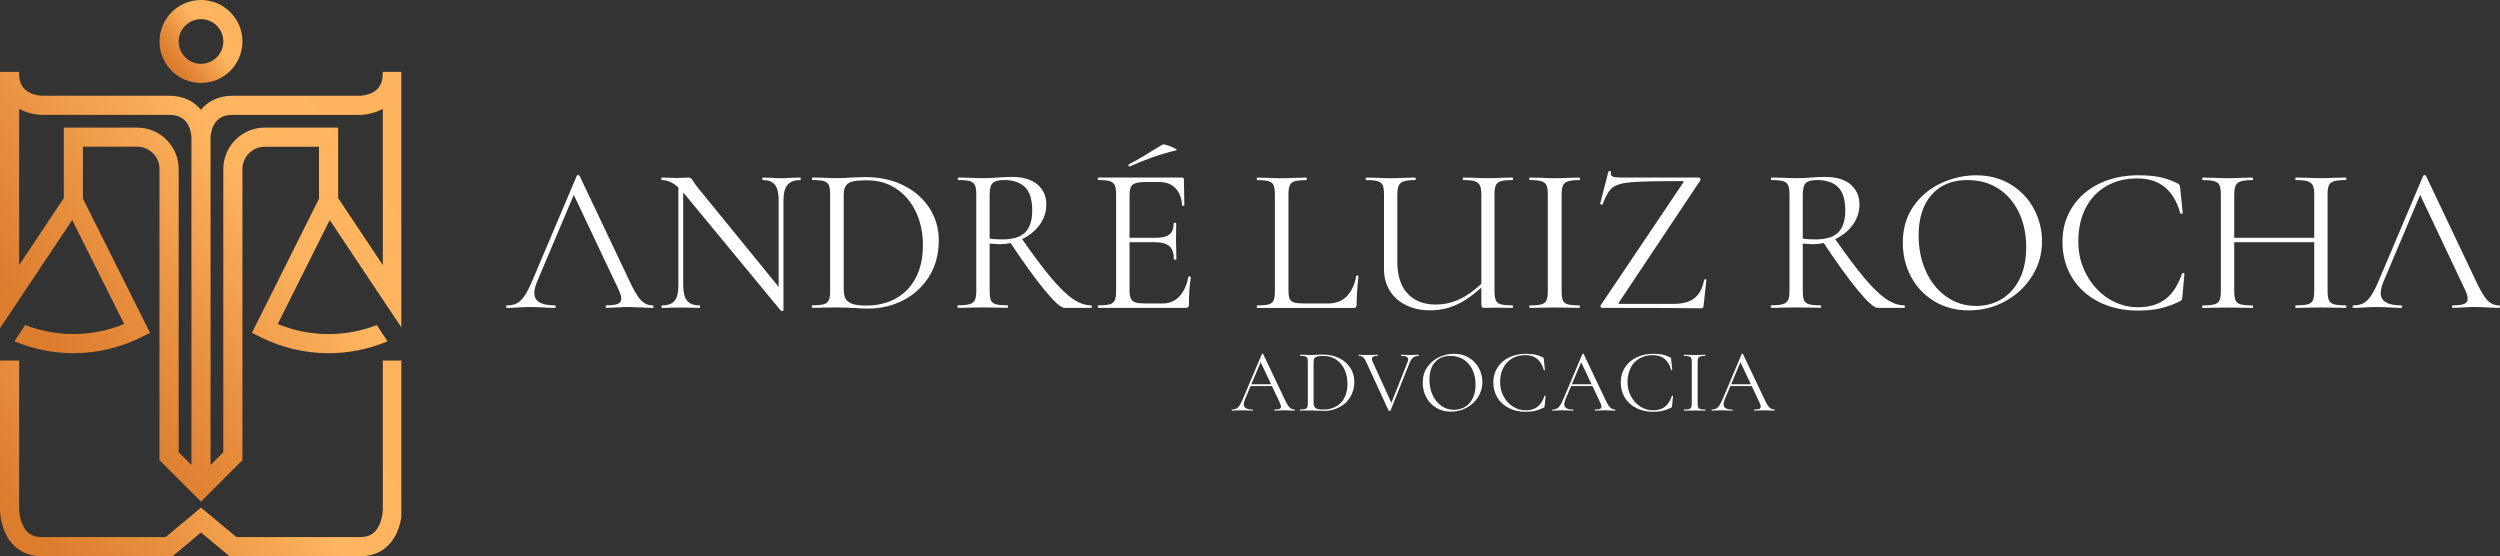 <svg xmlns="http://www.w3.org/2000/svg" xmlns:xlink="http://www.w3.org/1999/xlink" id="Camada_2" data-name="Camada 2" viewBox="0 0 635.35 141.33"><rect x="0" y="0" width="635.35" height="141.33" fill="#333333" stroke="none"/><defs><linearGradient id="Gradiente_sem_nome_17" data-name="Gradiente sem nome 17" x1="-367.57" y1="435.13" x2="203.41" y2="-3.1" gradientUnits="userSpaceOnUse"><stop offset="0" stop-color="#d16a1e"></stop><stop offset="0" stop-color="#d26c20"></stop><stop offset=".11" stop-color="#ea9342"></stop><stop offset=".2" stop-color="#f9ac57"></stop><stop offset=".25" stop-color="#ffb55f"></stop><stop offset=".27" stop-color="#f9ac57"></stop><stop offset=".36" stop-color="#dc7c2d"></stop><stop offset=".4" stop-color="#d16a1e"></stop><stop offset=".57" stop-color="#d26b1f"></stop><stop offset=".63" stop-color="#d67225"></stop><stop offset=".67" stop-color="#dd7e2f"></stop><stop offset=".7" stop-color="#e78f3e"></stop><stop offset=".73" stop-color="#f5a551"></stop><stop offset=".75" stop-color="#ffb55f"></stop><stop offset=".87" stop-color="#fdb35d"></stop><stop offset=".91" stop-color="#f9ac57"></stop><stop offset=".94" stop-color="#f2a04d"></stop><stop offset=".97" stop-color="#e88f3e"></stop><stop offset=".99" stop-color="#da792b"></stop><stop offset="1" stop-color="#d16a1e"></stop></linearGradient><linearGradient id="Gradiente_sem_nome_17-2" data-name="Gradiente sem nome 17" x1="-420.87" y1="415.5" x2="223.72" y2="-79.23" xlink:href="#Gradiente_sem_nome_17"></linearGradient><linearGradient id="Gradiente_sem_nome_17-3" data-name="Gradiente sem nome 17" x1="-31.58" y1="73.98" x2="81.05" y2="-12.46" xlink:href="#Gradiente_sem_nome_17"></linearGradient></defs><g id="Camada_1-2" data-name="Camada 1"><g><g><path d="M97.29,91.62v37.83s-.03,2.01-.86,3.89c-.96,2.15-2.49,3.15-4.81,3.15h-31.55l-8.99-7.49-8.99,7.49H10.54c-2.33,0-3.85-1-4.81-3.15-.84-1.88-.86-3.87-.86-3.88v-37.84H0v37.84c0,.29.03,2.94,1.21,5.69,1.63,3.81,4.71,5.99,8.72,6.19h33.94l7.21-6.01,7.21,6.01h33.94c4-.2,7.08-2.38,8.72-6.19.6-1.39.9-2.75,1.05-3.8v-39.72h-4.71Z" style="fill: url(#Gradiente_sem_nome_17); stroke-width: 0px;"></path><path d="M31.56,82.34c-4.08,1.68-8.5,2.56-12.91,2.56-4.17,0-8.35-.79-12.25-2.3l-2.75,4.13c4.73,1.99,9.87,3.03,15,3.03,5.97,0,11.96-1.41,17.3-4.09l2.18-1.09-17.05-34.09v-13.21h13.78c3.13,0,5.67,2.55,5.67,5.68v73.98l10.54,10.54,10.54-10.54V42.97c0-3.13,2.55-5.68,5.68-5.68h13.78v13.21l-17.05,34.09,2.18,1.09c5.34,2.67,11.33,4.09,17.3,4.09,5.13,0,10.27-1.04,15-3.03l-2.75-4.13c-3.9,1.51-8.07,2.3-12.25,2.3-4.41,0-8.83-.88-12.91-2.56l13.21-26.43,8.04,12.06,6.75,10.12,3.4,5.09V18.26h-4.71v.39c0,2.35-.85,3.94-2.59,4.86-1.46.77-3.01.81-3.1.82h-32.42c-3.43,0-6.24,1.26-8.11,3.58-1.87-2.32-4.68-3.58-8.11-3.58H10.55c-.08,0-1.64-.05-3.1-.82-1.75-.92-2.59-2.51-2.59-4.86v-.39H0v65.18l18.35-27.52,13.21,26.43ZM53.51,34.87c0-.09.05-1.64.82-3.09.92-1.74,2.51-2.59,4.86-2.59h32.43c.27,0,2.67-.04,5.14-1.27.18-.09.36-.19.53-.29v39.74l-11.35-17.03v-17.91h-18.65c-5.81,0-10.54,4.73-10.54,10.54v71.96l-3.24,3.24V34.87ZM16.22,50.34l-11.35,17.03V27.63c.17.1.35.2.53.29,2.47,1.23,4.88,1.27,5.14,1.27h32.43c2.35,0,3.94.85,4.86,2.59.77,1.45.81,3.01.82,3.09v83.3l-3.24-3.24V42.97c0-5.81-4.73-10.54-10.54-10.54h-18.65v17.91Z" style="fill: url(#Gradiente_sem_nome_17-2); stroke-width: 0px;"></path><path d="M51.08,21.08c5.81,0,10.54-4.73,10.54-10.54S56.89,0,51.08,0s-10.54,4.73-10.54,10.54,4.73,10.54,10.54,10.54ZM51.08,4.86c3.13,0,5.68,2.55,5.68,5.68s-2.55,5.68-5.68,5.68-5.67-2.55-5.67-5.68,2.55-5.68,5.67-5.68Z" style="fill: url(#Gradiente_sem_nome_17-3); stroke-width: 0px;"></path></g><g><g><path d="M166.11,77.92c0,.21-.07.32-.21.32-.67,0-1.71-.03-3.13-.11-1.41-.07-2.44-.11-3.07-.11-.78,0-1.77.03-2.97.11-1.13.07-2,.11-2.6.11-.14,0-.21-.11-.21-.32s.07-.32.21-.32c1.34,0,2.3-.12,2.89-.37.58-.25.87-.69.87-1.32,0-.53-.21-1.27-.64-2.23l-11.76-24.85,1.32-1.64-10.28,24.32c-.5,1.2-.74,2.19-.74,2.97,0,2.08,1.73,3.13,5.19,3.13.18,0,.26.11.26.32s-.09.32-.26.32c-.64,0-1.55-.03-2.76-.11-1.34-.07-2.51-.11-3.5-.11-.92,0-1.98.03-3.18.11-1.06.07-1.94.11-2.65.11-.18,0-.26-.11-.26-.32s.09-.32.26-.32c.99,0,1.83-.19,2.52-.56.69-.37,1.34-1.02,1.96-1.96.62-.93,1.3-2.29,2.04-4.05l11.18-26.38c.07-.11.19-.16.37-.16s.28.05.32.16l12.5,26.33c1.2,2.61,2.23,4.37,3.07,5.27.85.9,1.85,1.35,3.02,1.35.14,0,.21.11.21.32Z" style="fill: #fff; stroke-width: 0px;"></path><path d="M198.84,79.03c-.18.03-.3.02-.37-.05l-24.37-29.51c-1.13-1.38-2.16-2.34-3.1-2.89-.94-.55-1.86-.82-2.78-.82-.11,0-.16-.11-.16-.32s.05-.32.16-.32l1.96.05c.42.04,1.01.05,1.75.05s1.41-.02,1.91-.05c.49-.03.88-.05,1.17-.05.25,0,.45.06.61.19.16.12.34.38.56.77.42.64.87,1.24,1.32,1.8l21.19,26.01.42,4.98c0,.07-.09.12-.26.16ZM172.41,46.35l1.22.11v26.01c0,1.84.33,3.15.98,3.95.65.79,1.7,1.19,3.15,1.19.11,0,.16.11.16.32s-.05.32-.16.32c-.88,0-1.55-.02-2.01-.05l-2.65-.05-2.7.05c-.5.04-1.22.05-2.17.05-.07,0-.11-.11-.11-.32s.03-.32.11-.32c1.52,0,2.6-.4,3.23-1.19.64-.8.95-2.11.95-3.95v-26.12ZM199.11,78.87l-1.22-1.64v-26.27c0-1.84-.31-3.16-.93-3.97-.62-.81-1.65-1.22-3.1-1.22-.07,0-.11-.11-.11-.32s.03-.32.11-.32l2.07.05c1.06.07,1.92.11,2.6.11.64,0,1.52-.03,2.65-.11l2.17-.05c.11,0,.16.11.16.32s-.05.32-.16.32c-1.48,0-2.56.41-3.23,1.22-.67.81-1.01,2.14-1.01,3.97v27.92Z" style="fill: #fff; stroke-width: 0px;"></path><path d="M217.07,78.29c-.5-.04-1.12-.07-1.88-.11-.76-.03-1.6-.05-2.52-.05l-3.6.05c-.64.04-1.52.05-2.65.05-.07,0-.11-.11-.11-.32s.03-.32.11-.32c1.34,0,2.32-.09,2.94-.27.62-.18,1.04-.52,1.27-1.03.23-.51.34-1.3.34-2.36v-24.53c0-1.06-.11-1.84-.32-2.33-.21-.49-.63-.84-1.24-1.03-.62-.19-1.6-.29-2.94-.29-.07,0-.11-.11-.11-.32s.03-.32.11-.32l2.65.05c1.48.07,2.67.11,3.55.11,1.34,0,2.67-.05,3.97-.16,1.55-.07,2.63-.11,3.23-.11,3.67,0,6.92.71,9.75,2.12,2.83,1.41,5.02,3.34,6.6,5.77,1.57,2.44,2.36,5.17,2.36,8.21,0,3.43-.8,6.45-2.41,9.08-1.61,2.63-3.79,4.66-6.54,6.09-2.75,1.43-5.76,2.15-9.01,2.15-1.02,0-2.21-.05-3.55-.16ZM227.61,75.88c2.19-1.18,3.89-2.93,5.11-5.25,1.22-2.31,1.83-5.09,1.83-8.34,0-3.07-.58-5.86-1.75-8.37-1.17-2.51-2.83-4.48-4.98-5.93-2.15-1.45-4.64-2.17-7.47-2.17-1.52,0-2.69.09-3.52.27-.83.18-1.44.53-1.83,1.06-.39.53-.58,1.32-.58,2.38v23.84c0,1.06.15,1.89.45,2.49s.87,1.05,1.7,1.35c.83.3,2,.45,3.52.45,2.82,0,5.33-.59,7.52-1.77Z" style="fill: #fff; stroke-width: 0px;"></path><path d="M263.63,46.87c1.52,1.27,2.28,2.97,2.28,5.09,0,1.87-.55,3.58-1.64,5.11-1.1,1.54-2.57,2.76-4.42,3.65-1.85.9-3.84,1.35-5.96,1.35-.21,0-1.01-.05-2.38-.16v12.02c0,1.1.11,1.89.32,2.38s.63.83,1.24,1.01c.62.18,1.6.27,2.94.27.11,0,.16.11.16.32s-.05.32-.16.32c-1.1,0-1.96-.02-2.6-.05l-3.66-.05-3.6.05c-.64.04-1.54.05-2.7.05-.07,0-.11-.11-.11-.32s.03-.32.11-.32c1.34,0,2.33-.1,2.97-.29.64-.19,1.08-.54,1.32-1.03.25-.49.37-1.27.37-2.33v-24.53c0-1.06-.11-1.84-.34-2.33-.23-.49-.65-.84-1.27-1.03s-1.6-.29-2.94-.29c-.11,0-.16-.11-.16-.32s.05-.32.16-.32l2.6.05c1.48.07,2.68.11,3.6.11.78,0,1.5-.02,2.17-.05.67-.03,1.24-.07,1.7-.11,1.34-.11,2.52-.16,3.55-.16,2.79,0,4.94.64,6.46,1.91ZM260.48,47.56c-1.22-1.2-2.99-1.8-5.32-1.8-1.38,0-2.33.25-2.86.74-.53.49-.79,1.5-.79,3.02v11.12c.85.14,1.89.21,3.13.21,2.76,0,4.72-.6,5.91-1.8,1.18-1.2,1.78-3.05,1.78-5.56,0-2.76-.61-4.73-1.83-5.93ZM265.46,73.71c-2.49-3.02-5.48-7.18-8.98-12.47l2.97-.9c3.07,4.42,5.64,7.85,7.71,10.3,2.07,2.46,3.89,4.23,5.48,5.32s3.14,1.64,4.66,1.64c.11,0,.16.11.16.32s-.05.32-.16.32h-6.78c-.88,0-2.57-1.51-5.06-4.53Z" style="fill: #fff; stroke-width: 0px;"></path><path d="M278.99,77.92c0-.21.03-.32.11-.32,1.34,0,2.32-.09,2.94-.27.62-.18,1.04-.52,1.27-1.03.23-.51.34-1.3.34-2.36v-24.53c0-1.06-.11-1.84-.34-2.33-.23-.49-.65-.84-1.27-1.03-.62-.19-1.6-.29-2.94-.29-.07,0-.11-.11-.11-.32s.03-.32.11-.32h21.3c.32,0,.48.16.48.48l.11,6.52c0,.11-.1.17-.29.19-.19.02-.29-.03-.29-.13-.11-1.87-.67-3.33-1.7-4.37s-2.38-1.56-4.08-1.56h-3.23c-1.24,0-2.15.1-2.76.29-.6.19-1.02.52-1.24.98-.23.46-.34,1.18-.34,2.17v24.05c0,.95.11,1.67.34,2.15.23.48.63.8,1.19.98.56.18,1.45.26,2.65.26h4.24c1.7,0,3.11-.6,4.24-1.8,1.13-1.2,1.89-2.86,2.28-4.98,0-.07.07-.11.21-.11.11,0,.2.03.29.08.09.05.13.1.13.13-.32,2.23-.48,4.56-.48,6.99,0,.28-.06.48-.19.61-.12.12-.34.19-.66.19h-22.2c-.07,0-.11-.11-.11-.32ZM297.19,62.56c-.76-.67-2.02-1.01-3.79-1.01h-7.95v-1.11h8.11c1.7,0,2.9-.28,3.63-.85.72-.56,1.09-1.52,1.09-2.86,0-.07.11-.11.32-.11s.32.04.32.11l-.05,4.29c0,1.02.02,1.8.05,2.33l.05,2.54c0,.07-.11.11-.32.11s-.32-.03-.32-.11c0-1.55-.38-2.67-1.14-3.34ZM287.05,42.32c-.14,0-.23-.08-.26-.24-.04-.16,0-.27.11-.34,1.2-.6,2.37-1.25,3.5-1.93,1.13-.69,1.84-1.12,2.12-1.3l2.97-1.8c.18-.07.61,0,1.3.24.69.23,1.29.49,1.8.77.51.28.63.44.34.48-2.19.53-4.19,1.12-6.01,1.77-1.82.65-3.73,1.42-5.75,2.3l-.11.05Z" style="fill: #fff; stroke-width: 0px;"></path><path d="M327.78,75.96c.21.46.6.77,1.17.93.56.16,1.48.24,2.75.24h5.77c2.01,0,3.62-.62,4.82-1.85,1.2-1.24,1.99-2.95,2.38-5.14,0-.11.1-.15.29-.13.19.02.29.08.29.19-.32,2.93-.48,5.35-.48,7.26,0,.28-.05.48-.16.61-.11.12-.32.19-.64.19h-24.47c-.07,0-.11-.11-.11-.32s.03-.32.11-.32c1.34,0,2.32-.09,2.94-.27.62-.18,1.03-.52,1.24-1.03.21-.51.32-1.3.32-2.36v-24.53c0-1.06-.11-1.84-.32-2.33-.21-.49-.63-.84-1.24-1.03-.62-.19-1.6-.29-2.94-.29-.07,0-.11-.11-.11-.32s.03-.32.11-.32l2.6.05c1.48.07,2.68.11,3.6.11.99,0,2.22-.03,3.71-.11l2.54-.05c.11,0,.16.11.16.32s-.05.32-.16.32c-1.31,0-2.28.1-2.91.29s-1.06.55-1.27,1.06c-.21.51-.32,1.3-.32,2.36v24.26c0,1.03.11,1.77.32,2.23Z" style="fill: #fff; stroke-width: 0px;"></path><path d="M370.98,77.04c-2.31,1.22-4.83,1.83-7.55,1.83-2.23,0-4.23-.42-6.01-1.27-1.78-.85-3.18-2.07-4.18-3.66s-1.51-3.44-1.51-5.56v-18.96c0-1.06-.11-1.84-.32-2.33-.21-.49-.63-.84-1.25-1.03-.62-.19-1.6-.29-2.94-.29-.11,0-.16-.11-.16-.32s.05-.32.16-.32l2.6.05c1.48.07,2.67.11,3.55.11.99,0,2.26-.03,3.81-.11l2.49-.05c.07,0,.11.11.11.32s-.04.32-.11.32c-1.31,0-2.28.11-2.91.32-.64.21-1.07.57-1.3,1.09-.23.51-.34,1.3-.34,2.36v17c0,3.53.87,6.22,2.62,8.08s4.12,2.78,7.13,2.78c2.26,0,4.41-.51,6.44-1.54,2.03-1.02,4.26-2.76,6.7-5.19l.53.42c-2.72,2.75-5.24,4.74-7.55,5.96ZM376.12,47.17c-.23-.51-.65-.87-1.27-1.09-.62-.21-1.6-.32-2.94-.32-.11,0-.16-.11-.16-.32s.05-.32.16-.32l2.54.05c1.55.07,2.79.11,3.71.11s2.12-.03,3.6-.11l2.6-.05c.11,0,.16.11.16.32s-.05.32-.16.32c-1.34,0-2.32.1-2.94.29-.62.19-1.04.54-1.27,1.03-.23.5-.34,1.27-.34,2.33v24.53c0,1.06.11,1.85.34,2.36.23.51.65.86,1.27,1.03.62.18,1.6.27,2.94.27.11,0,.16.11.16.32s-.05.32-.16.32l-4.19-.05-2.75.05c-.42,0-.69-.05-.79-.16s-.16-.39-.16-.85v-27.7c0-1.06-.11-1.85-.34-2.36Z" style="fill: #fff; stroke-width: 0px;"></path><path d="M397.18,76.33c.21.49.63.83,1.24,1.01.62.18,1.6.27,2.94.27.11,0,.16.11.16.32s-.05.32-.16.32c-1.06,0-1.91-.02-2.54-.05l-3.76-.05-3.65.05c-.64.04-1.5.05-2.6.05-.11,0-.16-.11-.16-.32s.05-.32.16-.32c1.34,0,2.32-.09,2.94-.27.62-.18,1.04-.52,1.27-1.03.23-.51.34-1.3.34-2.36v-24.53c0-1.06-.11-1.84-.34-2.33-.23-.49-.65-.84-1.27-1.03s-1.6-.29-2.94-.29c-.11,0-.16-.11-.16-.32s.05-.32.16-.32l2.6.05c1.48.07,2.7.11,3.65.11,1.06,0,2.33-.03,3.82-.11l2.49-.05c.11,0,.16.11.16.32s-.05.32-.16.32c-1.31,0-2.28.11-2.91.32-.64.21-1.06.57-1.27,1.09-.21.51-.32,1.3-.32,2.36v24.42c0,1.1.11,1.89.32,2.38Z" style="fill: #fff; stroke-width: 0px;"></path><path d="M427.9,46.13c0-.07-.14-.11-.42-.11-6.32,0-10.63.1-12.93.29s-3.89.66-4.79,1.4c-.9.74-1.72,2.14-2.46,4.18,0,.07-.07.11-.21.11-.11,0-.21-.03-.32-.08s-.14-.1-.11-.13l2.12-8.26s.07-.05.21-.05c.35,0,.49.05.42.16-.03.11-.05.25-.05.42,0,.42.2.71.61.85.41.14,1.23.21,2.46.21h19.34c.14,0,.26.08.34.24.09.16.1.31.03.45l-20.66,30.99-.16.32c0,.07.14.11.42.11h13.51c2.37,0,4.17-.49,5.4-1.48,1.24-.99,2.05-2.54,2.44-4.66.03-.07.14-.11.32-.11s.26.03.26.11l-.74,6.73c0,.11-.05.22-.13.34-.09.12-.2.19-.34.19-5.26-.07-13.7-.11-25.32-.11-.18,0-.3-.08-.37-.24-.07-.16-.05-.31.05-.45l20.92-31.1.16-.32Z" style="fill: #fff; stroke-width: 0px;"></path><path d="M470.28,46.87c1.52,1.27,2.28,2.97,2.28,5.09,0,1.87-.55,3.58-1.64,5.11-1.09,1.54-2.57,2.76-4.42,3.65-1.85.9-3.84,1.35-5.96,1.35-.21,0-1.01-.05-2.38-.16v12.02c0,1.1.11,1.89.32,2.38.21.49.63.83,1.25,1.01.62.18,1.6.27,2.94.27.11,0,.16.11.16.32s-.05.32-.16.32c-1.09,0-1.96-.02-2.6-.05l-3.65-.05-3.6.05c-.64.04-1.54.05-2.7.05-.07,0-.11-.11-.11-.32s.03-.32.11-.32c1.34,0,2.33-.1,2.97-.29.64-.19,1.08-.54,1.32-1.03.25-.49.37-1.27.37-2.33v-24.53c0-1.06-.11-1.84-.34-2.33-.23-.49-.65-.84-1.27-1.03-.62-.19-1.6-.29-2.94-.29-.11,0-.16-.11-.16-.32s.05-.32.16-.32l2.6.05c1.48.07,2.68.11,3.6.11.78,0,1.5-.02,2.17-.05.67-.03,1.24-.07,1.7-.11,1.34-.11,2.52-.16,3.55-.16,2.79,0,4.94.64,6.46,1.91ZM467.13,47.56c-1.22-1.2-2.99-1.8-5.32-1.8-1.38,0-2.33.25-2.86.74-.53.49-.8,1.5-.8,3.02v11.12c.85.14,1.89.21,3.13.21,2.76,0,4.72-.6,5.91-1.8,1.18-1.2,1.77-3.05,1.77-5.56,0-2.76-.61-4.73-1.83-5.93ZM472.11,73.71c-2.49-3.02-5.48-7.18-8.98-12.47l2.97-.9c3.07,4.42,5.64,7.85,7.71,10.3,2.07,2.46,3.89,4.23,5.48,5.32s3.14,1.64,4.66,1.64c.11,0,.16.11.16.32s-.05.32-.16.32h-6.78c-.88,0-2.57-1.51-5.06-4.53Z" style="fill: #fff; stroke-width: 0px;"></path><path d="M491.6,76.57c-2.56-1.54-4.54-3.62-5.93-6.25-1.4-2.63-2.09-5.5-2.09-8.61,0-3.64.92-6.75,2.75-9.35,1.84-2.6,4.19-4.55,7.07-5.85,2.88-1.31,5.82-1.96,8.82-1.96,3.35,0,6.3.79,8.85,2.36,2.54,1.57,4.49,3.65,5.85,6.22,1.36,2.58,2.04,5.32,2.04,8.21,0,3.21-.85,6.16-2.54,8.85-1.7,2.68-3.96,4.8-6.81,6.36-2.84,1.55-5.92,2.33-9.24,2.33s-6.21-.77-8.77-2.3ZM508.71,76.01c1.92-1.17,3.44-2.87,4.56-5.11,1.11-2.24,1.67-4.94,1.67-8.08,0-3.32-.62-6.27-1.86-8.85-1.24-2.58-2.98-4.59-5.22-6.04s-4.87-2.17-7.87-2.17c-3.88,0-6.92,1.25-9.11,3.76s-3.28,5.95-3.28,10.33c0,3.32.62,6.35,1.85,9.08,1.24,2.74,2.97,4.89,5.19,6.46,2.23,1.57,4.75,2.36,7.58,2.36,2.4,0,4.56-.58,6.49-1.75Z" style="fill: #fff; stroke-width: 0px;"></path><path d="M548.95,45.02c1.52.32,3.04.87,4.55,1.64.25.14.39.26.42.37.03.11.09.37.16.8l.64,6.3c0,.11-.1.17-.29.19-.19.02-.31-.03-.34-.13-1.63-5.9-5.26-8.85-10.91-8.85-2.97,0-5.59.65-7.87,1.96-2.28,1.31-4.04,3.17-5.27,5.59-1.24,2.42-1.85,5.24-1.85,8.45s.69,5.89,2.07,8.45c1.38,2.56,3.22,4.58,5.54,6.07,2.31,1.48,4.83,2.22,7.55,2.22,2.9,0,5.24-.71,7.05-2.12s3.18-3.57,4.13-6.46c0-.07.09-.11.26-.11.25,0,.37.05.37.16l-.53,5.83c-.04.42-.09.69-.16.8-.07.11-.21.23-.42.37-1.84.88-3.56,1.5-5.17,1.85s-3.45.53-5.54.53c-3.71,0-7.02-.73-9.93-2.2-2.91-1.47-5.18-3.52-6.81-6.17-1.63-2.65-2.44-5.69-2.44-9.11s.83-6.26,2.49-8.82,3.95-4.55,6.86-5.96,6.19-2.12,9.83-2.12c2.22,0,4.1.16,5.62.48Z" style="fill: #fff; stroke-width: 0px;"></path><path d="M564.07,47.09c-.23-.49-.66-.84-1.3-1.03s-1.63-.29-2.97-.29c-.07,0-.11-.11-.11-.32s.03-.32.11-.32l2.7.05c1.48.07,2.67.11,3.55.11,1.02,0,2.31-.03,3.87-.11l2.54-.05c.07,0,.11.11.11.32s-.04.32-.11.32c-1.34,0-2.34.11-2.99.32-.65.21-1.09.57-1.32,1.09-.23.51-.34,1.3-.34,2.36v24.42c0,1.06.11,1.85.34,2.36.23.51.66.86,1.3,1.03.64.18,1.64.27,3.02.27.07,0,.11.11.11.32s-.04.32-.11.32c-1.09,0-1.96-.02-2.6-.05l-3.81-.05-3.65.05c-.64.04-1.52.05-2.65.05-.07,0-.11-.11-.11-.32s.03-.32.11-.32c1.34,0,2.34-.09,2.99-.27.65-.18,1.09-.52,1.32-1.03.23-.51.34-1.3.34-2.36v-24.53c0-1.06-.12-1.84-.34-2.33ZM565.95,60.44h23.68v1.11h-23.68v-1.11ZM587.8,47.17c-.23-.51-.66-.87-1.3-1.09-.64-.21-1.64-.32-3.02-.32-.11,0-.16-.11-.16-.32s.05-.32.16-.32l2.54.05c1.55.07,2.84.11,3.87.11.95,0,2.17-.03,3.66-.11l2.6-.05c.11,0,.16.11.16.32s-.05.32-.16.32c-1.34,0-2.33.1-2.97.29-.64.19-1.07.54-1.3,1.03-.23.5-.35,1.27-.35,2.33v24.53c0,1.06.11,1.85.35,2.36.23.51.66.86,1.3,1.03.64.18,1.62.27,2.97.27.11,0,.16.11.16.32s-.05.32-.16.32c-1.09,0-1.96-.02-2.6-.05l-3.66-.05-3.87.05c-.64.04-1.48.05-2.54.05-.11,0-.16-.11-.16-.32s.05-.32.16-.32c1.38,0,2.38-.09,3.02-.27.64-.18,1.07-.52,1.3-1.03.23-.51.34-1.3.34-2.36v-24.42c0-1.06-.11-1.85-.34-2.36Z" style="fill: #fff; stroke-width: 0px;"></path><path d="M635.35,77.92c0,.21-.07.32-.21.32-.67,0-1.71-.03-3.13-.11s-2.44-.11-3.07-.11c-.78,0-1.77.03-2.97.11-1.13.07-2,.11-2.6.11-.14,0-.21-.11-.21-.32s.07-.32.21-.32c1.34,0,2.31-.12,2.89-.37.58-.25.87-.69.87-1.32,0-.53-.21-1.27-.64-2.23l-11.76-24.85,1.32-1.64-10.28,24.32c-.5,1.2-.74,2.19-.74,2.97,0,2.08,1.73,3.13,5.19,3.13.18,0,.26.11.26.32s-.09.32-.26.32c-.64,0-1.55-.03-2.75-.11-1.34-.07-2.51-.11-3.5-.11-.92,0-1.98.03-3.18.11-1.06.07-1.94.11-2.65.11-.18,0-.26-.11-.26-.32s.09-.32.26-.32c.99,0,1.83-.19,2.52-.56.69-.37,1.34-1.02,1.96-1.96.62-.93,1.3-2.29,2.04-4.05l11.18-26.38c.07-.11.19-.16.37-.16s.28.05.32.16l12.5,26.33c1.2,2.61,2.22,4.37,3.07,5.27.85.9,1.85,1.35,3.02,1.35.14,0,.21.11.21.32Z" style="fill: #fff; stroke-width: 0px;"></path></g><g><path d="M329.06,104.22c0,.09-.03.14-.09.14-.29,0-.73-.01-1.34-.05-.61-.03-1.04-.04-1.32-.04-.33,0-.76.01-1.27.04-.48.03-.86.05-1.11.05-.06,0-.09-.05-.09-.14s.03-.14.09-.14c.58,0,.99-.05,1.24-.16.25-.1.38-.29.38-.57,0-.23-.09-.55-.27-.95l-5.04-10.65.57-.7-4.4,10.42c-.21.51-.32.94-.32,1.27,0,.89.74,1.34,2.22,1.34.08,0,.11.04.11.14s-.04.14-.11.14c-.27,0-.67-.01-1.18-.05-.58-.03-1.07-.04-1.5-.04-.39,0-.85.01-1.36.04-.45.03-.83.05-1.14.05-.08,0-.11-.05-.11-.14s.04-.14.11-.14c.42,0,.78-.08,1.08-.24.3-.16.58-.44.84-.84.26-.4.56-.98.87-1.74l4.79-11.31s.08-.07.16-.07.12.02.14.07l5.36,11.28c.51,1.12.95,1.87,1.32,2.26.36.39.79.58,1.29.58.06,0,.09.04.09.14ZM317.73,97.66h6.02l.16.45h-6.4l.23-.45Z" style="fill: #fff; stroke-width: 0px;"></path><path d="M334.96,104.38c-.21-.02-.48-.03-.8-.05-.33-.01-.69-.02-1.08-.02l-1.54.02c-.27.02-.65.02-1.13.02-.03,0-.05-.05-.05-.14s.01-.14.05-.14c.58,0,.99-.04,1.26-.11s.45-.22.55-.44c.1-.22.15-.56.15-1.01v-10.51c0-.45-.04-.79-.14-1-.09-.21-.27-.36-.53-.44s-.69-.13-1.26-.13c-.03,0-.05-.05-.05-.14s.01-.14.05-.14l1.13.02c.64.03,1.14.05,1.52.05.58,0,1.14-.02,1.7-.07.67-.03,1.13-.04,1.38-.04,1.57,0,2.97.3,4.18.91,1.21.61,2.15,1.43,2.83,2.47.67,1.04,1.01,2.22,1.01,3.52,0,1.47-.35,2.77-1.03,3.89-.69,1.13-1.62,2-2.8,2.61-1.18.61-2.47.92-3.86.92-.44,0-.95-.02-1.52-.07ZM339.48,103.35c.94-.51,1.67-1.26,2.19-2.25s.78-2.18.78-3.58c0-1.32-.25-2.51-.75-3.59s-1.21-1.92-2.13-2.54c-.92-.62-1.99-.93-3.2-.93-.65,0-1.15.04-1.51.11-.36.08-.62.23-.78.45-.17.23-.25.57-.25,1.02v10.22c0,.45.06.81.19,1.07s.37.45.73.58.86.19,1.51.19c1.21,0,2.28-.25,3.22-.76Z" style="fill: #fff; stroke-width: 0px;"></path><path d="M360.59,90.3c0,.09-.02.14-.07.14-.51,0-.96.14-1.34.41-.38.27-.7.73-.95,1.38l-4.84,12.1c-.01.06-.1.09-.25.09-.12,0-.2-.03-.25-.09l-5.65-12.28c-.26-.59-.53-1.01-.82-1.25s-.66-.36-1.11-.36c-.05,0-.07-.05-.07-.14s.02-.14.07-.14l.86.02c.42.03.76.05,1.02.05.59,0,1.23-.01,1.93-.05l.95-.02s.07.05.07.14-.02.14-.07.14c-.94,0-1.41.26-1.41.77,0,.2.07.45.2.75l4.9,10.74-.7,1.04,4.63-11.65c.12-.29.18-.53.18-.73,0-.32-.14-.55-.43-.7s-.73-.23-1.34-.23c-.05,0-.07-.05-.07-.14s.02-.14.07-.14l.98.02c.51.03.98.05,1.41.05.32,0,.67-.01,1.07-.05l.95-.02s.07.05.07.14Z" style="fill: #fff; stroke-width: 0px;"></path><path d="M365.01,103.64c-1.1-.66-1.94-1.55-2.54-2.68s-.9-2.36-.9-3.69c0-1.56.39-2.89,1.18-4.01.79-1.11,1.8-1.95,3.03-2.51,1.23-.56,2.49-.84,3.78-.84,1.44,0,2.7.34,3.79,1.01,1.09.67,1.92,1.56,2.51,2.67.58,1.1.87,2.28.87,3.52,0,1.38-.36,2.64-1.09,3.79-.73,1.15-1.7,2.06-2.92,2.72-1.22.67-2.54,1-3.96,1s-2.66-.33-3.76-.99ZM372.34,103.4c.82-.5,1.48-1.23,1.95-2.19s.71-2.12.71-3.46c0-1.42-.26-2.69-.79-3.79-.53-1.1-1.28-1.97-2.24-2.59s-2.08-.93-3.37-.93c-1.67,0-2.97.54-3.91,1.61s-1.41,2.55-1.41,4.43c0,1.42.26,2.72.8,3.89.53,1.17,1.27,2.1,2.22,2.77.95.67,2.04,1.01,3.25,1.01,1.03,0,1.96-.25,2.78-.75Z" style="fill: #fff; stroke-width: 0px;"></path><path d="M390.15,90.12c.65.14,1.3.37,1.95.7.11.06.17.11.18.16.02.05.04.16.07.34l.27,2.7s-.04.07-.12.08c-.08,0-.13-.01-.15-.06-.7-2.53-2.26-3.79-4.68-3.79-1.27,0-2.4.28-3.37.84-.98.56-1.73,1.36-2.26,2.4-.53,1.04-.8,2.24-.8,3.62s.3,2.52.89,3.62c.59,1.1,1.38,1.96,2.37,2.6s2.07.95,3.24.95c1.24,0,2.25-.3,3.02-.91.77-.61,1.36-1.53,1.77-2.77,0-.03.04-.05.11-.05.11,0,.16.02.16.07l-.23,2.5c-.02.18-.04.29-.07.34s-.09.1-.18.16c-.79.38-1.52.64-2.21.8-.69.15-1.48.23-2.37.23-1.59,0-3.01-.31-4.26-.94s-2.22-1.51-2.92-2.64c-.7-1.14-1.04-2.44-1.04-3.91s.36-2.68,1.07-3.78,1.69-1.95,2.94-2.55,2.65-.91,4.21-.91c.95,0,1.76.07,2.41.2Z" style="fill: #fff; stroke-width: 0px;"></path><path d="M410.51,104.22c0,.09-.03.14-.09.14-.29,0-.73-.01-1.34-.05-.61-.03-1.04-.04-1.32-.04-.33,0-.76.01-1.27.04-.48.03-.85.05-1.11.05-.06,0-.09-.05-.09-.14s.03-.14.09-.14c.58,0,.99-.05,1.24-.16.25-.1.38-.29.38-.57,0-.23-.09-.55-.27-.95l-5.04-10.65.57-.7-4.4,10.42c-.21.51-.32.94-.32,1.27,0,.89.74,1.34,2.22,1.34.08,0,.11.04.11.14s-.04.14-.11.14c-.27,0-.67-.01-1.18-.05-.58-.03-1.07-.04-1.5-.04-.39,0-.85.01-1.36.04-.45.03-.83.05-1.13.05-.08,0-.11-.05-.11-.14s.04-.14.11-.14c.42,0,.78-.08,1.08-.24.29-.16.58-.44.84-.84.26-.4.56-.98.87-1.74l4.79-11.31s.08-.07.16-.07.12.02.14.07l5.36,11.28c.51,1.12.95,1.87,1.32,2.26.36.39.8.58,1.29.58.06,0,.09.04.09.14ZM399.19,97.66h6.02l.16.45h-6.4l.23-.45Z" style="fill: #fff; stroke-width: 0px;"></path><path d="M422.52,90.12c.65.14,1.3.37,1.95.7.11.06.17.11.18.16.02.05.04.16.07.34l.27,2.7s-.04.07-.12.08c-.08,0-.13-.01-.15-.06-.7-2.53-2.26-3.79-4.68-3.79-1.27,0-2.4.28-3.37.84-.98.56-1.73,1.36-2.26,2.4s-.79,2.24-.79,3.62.29,2.52.89,3.62c.59,1.1,1.38,1.96,2.37,2.6s2.07.95,3.24.95c1.24,0,2.25-.3,3.02-.91.77-.61,1.36-1.53,1.77-2.77,0-.03.04-.05.11-.05.11,0,.16.02.16.07l-.23,2.5c-.02.18-.04.29-.07.34s-.09.1-.18.16c-.79.38-1.52.64-2.21.8-.69.15-1.48.23-2.37.23-1.59,0-3.01-.31-4.26-.94-1.25-.63-2.22-1.51-2.92-2.64-.7-1.14-1.04-2.44-1.04-3.91s.35-2.68,1.07-3.78c.71-1.1,1.69-1.95,2.94-2.55s2.65-.91,4.21-.91c.95,0,1.76.07,2.41.2Z" style="fill: #fff; stroke-width: 0px;"></path><path d="M431.58,103.54c.09.21.27.35.53.43.26.08.68.11,1.26.11.05,0,.07.04.07.14s-.02.14-.07.14c-.45,0-.82,0-1.09-.02l-1.61-.02-1.57.02c-.27.02-.64.02-1.11.02-.05,0-.07-.05-.07-.14s.02-.14.07-.14c.58,0,.99-.04,1.26-.11s.45-.22.55-.44c.1-.22.15-.56.15-1.01v-10.51c0-.45-.05-.79-.15-1s-.28-.36-.55-.44-.68-.13-1.26-.13c-.05,0-.07-.05-.07-.14s.02-.14.07-.14l1.11.02c.64.03,1.16.05,1.57.05.45,0,1-.01,1.64-.05l1.07-.02s.07.05.07.14-.02.14-.07.14c-.56,0-.98.05-1.25.14-.27.09-.45.25-.55.47-.09.22-.14.56-.14,1.01v10.47c0,.47.05.81.14,1.02Z" style="fill: #fff; stroke-width: 0px;"></path><path d="M450.99,104.22c0,.09-.03.14-.09.14-.29,0-.73-.01-1.34-.05-.61-.03-1.04-.04-1.32-.04-.33,0-.76.01-1.27.04-.48.03-.85.05-1.11.05-.06,0-.09-.05-.09-.14s.03-.14.09-.14c.58,0,.99-.05,1.24-.16.25-.1.38-.29.38-.57,0-.23-.09-.55-.27-.95l-5.04-10.65.57-.7-4.4,10.42c-.21.51-.32.94-.32,1.27,0,.89.74,1.34,2.22,1.34.08,0,.11.04.11.14s-.04.14-.11.14c-.27,0-.67-.01-1.18-.05-.58-.03-1.07-.04-1.5-.04-.39,0-.85.01-1.36.04-.45.03-.83.05-1.13.05-.08,0-.11-.05-.11-.14s.04-.14.11-.14c.42,0,.78-.08,1.08-.24.29-.16.58-.44.84-.84.26-.4.56-.98.87-1.74l4.79-11.31s.08-.07.16-.07.12.02.14.07l5.36,11.28c.51,1.12.95,1.87,1.32,2.26.36.39.8.58,1.29.58.06,0,.09.04.09.14ZM439.66,97.66h6.02l.16.45h-6.4l.23-.45Z" style="fill: #fff; stroke-width: 0px;"></path></g></g></g></g></svg>